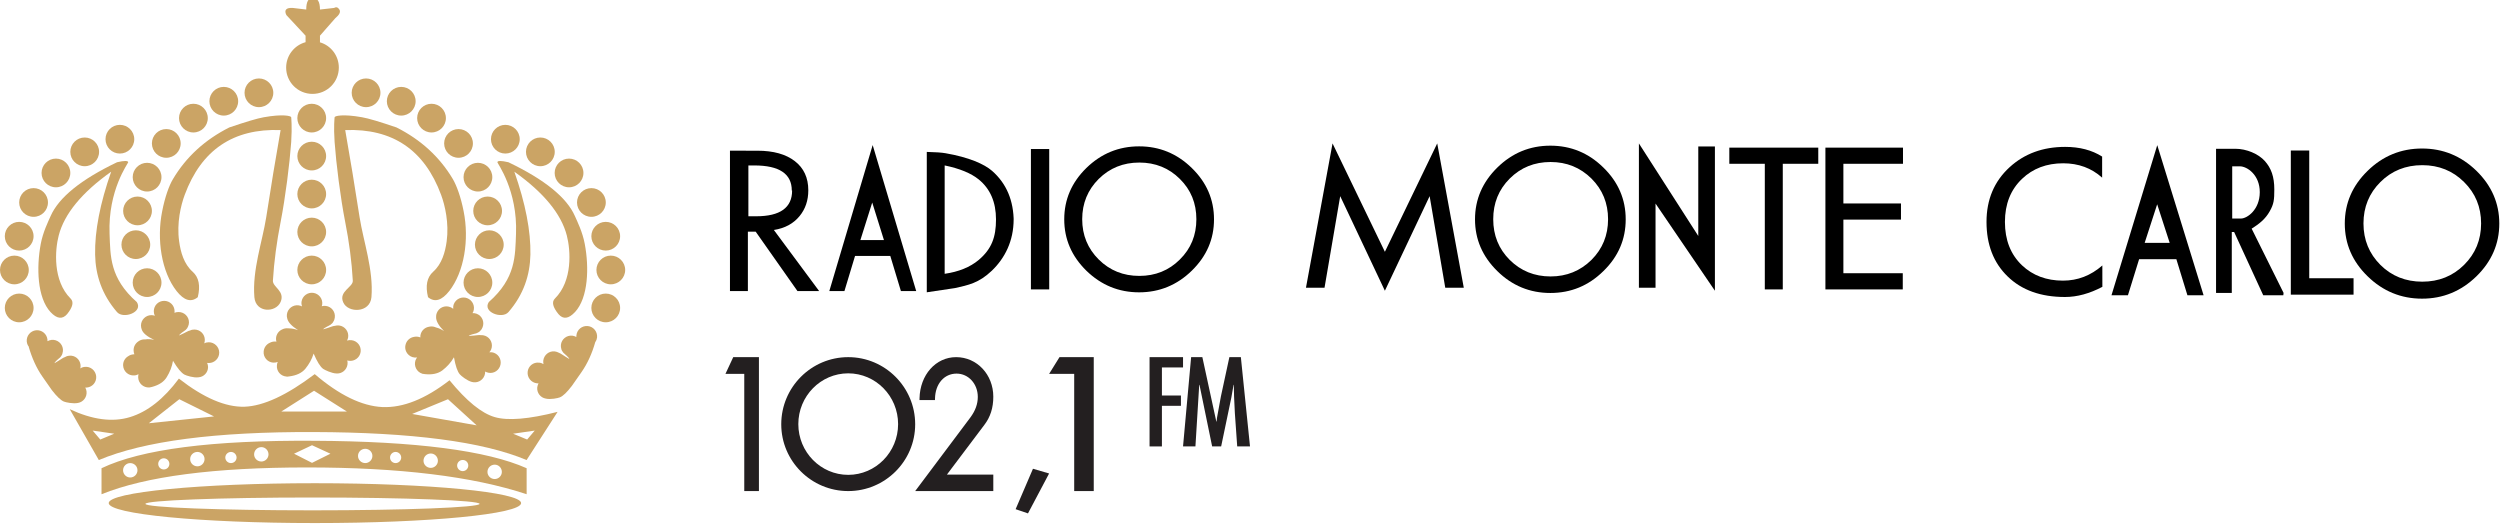 <?xml version="1.0" encoding="UTF-8"?> <svg xmlns="http://www.w3.org/2000/svg" width="224" height="47" viewBox="0 0 224 47" fill="none" data-v-13356ded=""> <g clip-path="url(#clip0_3_464)" data-v-13356ded=""> <path d="M1.719 28.877C2.431 28.877 3.008 28.301 3.008 27.59C3.008 26.88 2.431 26.304 1.719 26.304C1.007 26.304 0.43 26.88 0.43 27.59C0.43 28.301 1.007 28.877 1.719 28.877Z" fill="#CBA465" data-v-13356ded=""></path> <path d="M1.289 25.475C2.001 25.475 2.578 24.899 2.578 24.189C2.578 23.479 2.001 22.903 1.289 22.903C0.577 22.903 0 23.479 0 24.189C0 24.899 0.577 25.475 1.289 25.475Z" fill="#CBA465" data-v-13356ded=""></path> <path d="M1.719 22.451C2.431 22.451 3.008 21.876 3.008 21.165C3.008 20.455 2.431 19.879 1.719 19.879C1.007 19.879 0.43 20.455 0.43 21.165C0.43 21.876 1.007 22.451 1.719 22.451Z" fill="#CBA465" data-v-13356ded=""></path> <path d="M3.008 19.428C3.72 19.428 4.297 18.852 4.297 18.142C4.297 17.431 3.72 16.855 3.008 16.855C2.296 16.855 1.719 17.431 1.719 18.142C1.719 18.852 2.296 19.428 3.008 19.428Z" fill="#CBA465" data-v-13356ded=""></path> <path d="M5.012 16.782C5.723 16.782 6.3 16.206 6.3 15.496C6.3 14.786 5.723 14.21 5.012 14.21C4.3 14.21 3.723 14.786 3.723 15.496C3.723 16.206 4.3 16.782 5.012 16.782Z" fill="#CBA465" data-v-13356ded=""></path> <path d="M7.589 14.893C8.301 14.893 8.878 14.317 8.878 13.606C8.878 12.896 8.301 12.32 7.589 12.32C6.878 12.32 6.3 12.896 6.3 13.606C6.3 14.317 6.878 14.893 7.589 14.893Z" fill="#CBA465" data-v-13356ded=""></path> <path d="M10.741 13.758C11.453 13.758 12.03 13.183 12.03 12.472C12.03 11.762 11.453 11.186 10.741 11.186C10.03 11.186 9.453 11.762 9.453 12.472C9.453 13.183 10.03 13.758 10.741 13.758Z" fill="#CBA465" data-v-13356ded=""></path> <path d="M54.274 28.877C53.562 28.877 52.985 28.301 52.985 27.59C52.985 26.88 53.562 26.304 54.274 26.304C54.986 26.304 55.563 26.88 55.563 27.59C55.563 28.301 54.986 28.877 54.274 28.877Z" fill="#CBA465" data-v-13356ded=""></path> <path d="M54.727 25.475C54.016 25.475 53.439 24.899 53.439 24.189C53.439 23.479 54.016 22.903 54.727 22.903C55.439 22.903 56.016 23.479 56.016 24.189C56.016 24.899 55.439 25.475 54.727 25.475Z" fill="#CBA465" data-v-13356ded=""></path> <path d="M54.274 22.451C53.562 22.451 52.985 21.876 52.985 21.165C52.985 20.455 53.562 19.879 54.274 19.879C54.986 19.879 55.563 20.455 55.563 21.165C55.563 21.876 54.986 22.451 54.274 22.451Z" fill="#CBA465" data-v-13356ded=""></path> <path d="M52.989 19.428C52.277 19.428 51.7 18.852 51.7 18.142C51.7 17.431 52.277 16.855 52.989 16.855C53.701 16.855 54.278 17.431 54.278 18.142C54.278 18.852 53.701 19.428 52.989 19.428Z" fill="#CBA465" data-v-13356ded=""></path> <path d="M50.986 16.782C50.274 16.782 49.697 16.206 49.697 15.496C49.697 14.786 50.274 14.21 50.986 14.21C51.698 14.21 52.275 14.786 52.275 15.496C52.275 16.206 51.698 16.782 50.986 16.782Z" fill="#CBA465" data-v-13356ded=""></path> <path d="M48.416 14.893C47.704 14.893 47.127 14.317 47.127 13.606C47.127 12.896 47.704 12.32 48.416 12.32C49.128 12.32 49.705 12.896 49.705 13.606C49.705 14.317 49.128 14.893 48.416 14.893Z" fill="#CBA465" data-v-13356ded=""></path> <path d="M45.279 13.758C44.567 13.758 43.99 13.183 43.99 12.472C43.99 11.762 44.567 11.186 45.279 11.186C45.99 11.186 46.568 11.762 46.568 12.472C46.568 13.183 45.99 13.758 45.279 13.758Z" fill="#CBA465" data-v-13356ded=""></path> <path d="M27.931 11.869C28.642 11.869 29.22 11.293 29.22 10.583C29.22 9.872 28.642 9.297 27.931 9.297C27.219 9.297 26.642 9.872 26.642 10.583C26.642 11.293 27.219 11.869 27.931 11.869Z" fill="#CBA465" data-v-13356ded=""></path> <path d="M27.931 15.27C28.642 15.27 29.22 14.694 29.22 13.984C29.22 13.274 28.642 12.698 27.931 12.698C27.219 12.698 26.642 13.274 26.642 13.984C26.642 14.694 27.219 15.27 27.931 15.27Z" fill="#CBA465" data-v-13356ded=""></path> <path d="M27.931 18.672C28.642 18.672 29.22 18.096 29.22 17.386C29.22 16.676 28.642 16.1 27.931 16.1C27.219 16.1 26.642 16.676 26.642 17.386C26.642 18.096 27.219 18.672 27.931 18.672Z" fill="#CBA465" data-v-13356ded=""></path> <path d="M27.931 22.074C28.642 22.074 29.22 21.498 29.22 20.787C29.22 20.077 28.642 19.501 27.931 19.501C27.219 19.501 26.642 20.077 26.642 20.787C26.642 21.498 27.219 22.074 27.931 22.074Z" fill="#CBA465" data-v-13356ded=""></path> <path d="M27.931 25.475C28.642 25.475 29.22 24.899 29.22 24.189C29.22 23.479 28.642 22.903 27.931 22.903C27.219 22.903 26.642 23.479 26.642 24.189C26.642 24.899 27.219 25.475 27.931 25.475Z" fill="#CBA465" data-v-13356ded=""></path> <path d="M13.179 26.609C13.891 26.609 14.468 26.033 14.468 25.323C14.468 24.613 13.891 24.037 13.179 24.037C12.467 24.037 11.89 24.613 11.89 25.323C11.89 26.033 12.467 26.609 13.179 26.609Z" fill="#CBA465" data-v-13356ded=""></path> <path d="M12.17 23.207C12.882 23.207 13.459 22.631 13.459 21.921C13.459 21.211 12.882 20.635 12.17 20.635C11.458 20.635 10.881 21.211 10.881 21.921C10.881 22.631 11.458 23.207 12.17 23.207Z" fill="#CBA465" data-v-13356ded=""></path> <path d="M12.321 20.184C13.033 20.184 13.61 19.608 13.61 18.898C13.61 18.187 13.033 17.611 12.321 17.611C11.61 17.611 11.033 18.187 11.033 18.898C11.033 19.608 11.61 20.184 12.321 20.184Z" fill="#CBA465" data-v-13356ded=""></path> <path d="M13.179 17.16C13.891 17.16 14.468 16.584 14.468 15.874C14.468 15.164 13.891 14.588 13.179 14.588C12.467 14.588 11.89 15.164 11.89 15.874C11.89 16.584 12.467 17.16 13.179 17.16Z" fill="#CBA465" data-v-13356ded=""></path> <path d="M14.899 14.137C15.611 14.137 16.188 13.561 16.188 12.85C16.188 12.14 15.611 11.564 14.899 11.564C14.187 11.564 13.61 12.14 13.61 12.85C13.61 13.561 14.187 14.137 14.899 14.137Z" fill="#CBA465" data-v-13356ded=""></path> <path d="M17.329 11.869C18.041 11.869 18.618 11.293 18.618 10.583C18.618 9.872 18.041 9.297 17.329 9.297C16.617 9.297 16.04 9.872 16.04 10.583C16.04 11.293 16.617 11.869 17.329 11.869Z" fill="#CBA465" data-v-13356ded=""></path> <path d="M20.05 10.357C20.762 10.357 21.339 9.781 21.339 9.071C21.339 8.361 20.762 7.785 20.05 7.785C19.339 7.785 18.762 8.361 18.762 9.071C18.762 9.781 19.339 10.357 20.05 10.357Z" fill="#CBA465" data-v-13356ded=""></path> <path d="M23.199 9.601C23.91 9.601 24.488 9.025 24.488 8.315C24.488 7.605 23.91 7.029 23.199 7.029C22.487 7.029 21.91 7.605 21.91 8.315C21.91 9.025 22.487 9.601 23.199 9.601Z" fill="#CBA465" data-v-13356ded=""></path> <path d="M42.822 26.609C42.11 26.609 41.533 26.033 41.533 25.323C41.533 24.613 42.11 24.037 42.822 24.037C43.534 24.037 44.111 24.613 44.111 25.323C44.111 26.033 43.534 26.609 42.822 26.609Z" fill="#CBA465" data-v-13356ded=""></path> <path d="M43.843 23.207C43.131 23.207 42.554 22.631 42.554 21.921C42.554 21.211 43.131 20.635 43.843 20.635C44.554 20.635 45.131 21.211 45.131 21.921C45.131 22.631 44.554 23.207 43.843 23.207Z" fill="#CBA465" data-v-13356ded=""></path> <path d="M43.691 20.184C42.98 20.184 42.403 19.608 42.403 18.898C42.403 18.187 42.98 17.611 43.691 17.611C44.403 17.611 44.98 18.187 44.98 18.898C44.98 19.608 44.403 20.184 43.691 20.184Z" fill="#CBA465" data-v-13356ded=""></path> <path d="M42.822 17.16C42.11 17.16 41.533 16.584 41.533 15.874C41.533 15.164 42.11 14.588 42.822 14.588C43.534 14.588 44.111 15.164 44.111 15.874C44.111 16.584 43.534 17.16 42.822 17.16Z" fill="#CBA465" data-v-13356ded=""></path> <path d="M41.084 14.137C40.372 14.137 39.795 13.561 39.795 12.85C39.795 12.14 40.372 11.564 41.084 11.564C41.795 11.564 42.372 12.14 42.372 12.85C42.372 13.561 41.795 14.137 41.084 14.137Z" fill="#CBA465" data-v-13356ded=""></path> <path d="M38.664 11.869C37.953 11.869 37.376 11.293 37.376 10.583C37.376 9.872 37.953 9.297 38.664 9.297C39.376 9.297 39.953 9.872 39.953 10.583C39.953 11.293 39.376 11.869 38.664 11.869Z" fill="#CBA465" data-v-13356ded=""></path> <path d="M35.951 10.357C35.239 10.357 34.662 9.781 34.662 9.071C34.662 8.361 35.239 7.785 35.951 7.785C36.663 7.785 37.24 8.361 37.24 9.071C37.24 9.781 36.663 10.357 35.951 10.357Z" fill="#CBA465" data-v-13356ded=""></path> <path d="M32.799 9.601C32.087 9.601 31.51 9.025 31.51 8.315C31.51 7.605 32.087 7.029 32.799 7.029C33.511 7.029 34.088 7.605 34.088 8.315C34.088 9.025 33.511 9.601 32.799 9.601Z" fill="#CBA465" data-v-13356ded=""></path> <path fill-rule="evenodd" clip-rule="evenodd" d="M12.042 31.748C12.002 31.648 11.972 31.538 11.972 31.428C11.952 31.068 12.132 30.758 12.412 30.578C12.552 30.478 12.722 30.418 12.901 30.408H13.031C13.281 30.368 13.551 30.389 13.821 30.458C13.191 30.158 12.811 29.858 12.701 29.527C12.661 29.418 12.631 29.297 12.631 29.167C12.631 28.657 13.051 28.237 13.562 28.237C13.671 28.237 13.781 28.256 13.871 28.297C13.812 28.167 13.781 28.027 13.781 27.887C13.781 27.367 14.192 26.957 14.712 26.957C15.222 26.957 15.642 27.367 15.642 27.887C15.642 27.937 15.642 27.987 15.632 28.027C15.742 27.977 15.872 27.957 16.002 27.957C16.512 27.957 16.932 28.367 16.932 28.887C16.932 29.017 16.902 29.137 16.852 29.247C16.822 29.347 16.742 29.467 16.642 29.557C16.532 29.657 16.402 29.717 16.292 29.807C16.182 29.907 16.072 29.977 16.052 30.057C16.732 29.757 16.802 29.657 17.042 29.607C17.162 29.547 17.292 29.527 17.422 29.527C17.931 29.527 18.352 29.937 18.352 30.457C18.352 30.557 18.332 30.667 18.302 30.767C18.422 30.697 18.562 30.667 18.712 30.667C19.222 30.667 19.642 31.087 19.642 31.597C19.642 32.107 19.222 32.527 18.712 32.527C18.662 32.527 18.612 32.527 18.572 32.516C18.572 32.516 18.562 32.516 18.562 32.527C18.612 32.637 18.642 32.757 18.642 32.887C18.642 33.377 18.262 33.777 17.782 33.807C17.352 33.867 16.702 33.657 16.532 33.567C16.252 33.417 15.902 33.007 15.502 32.327C15.412 32.847 15.222 33.337 14.942 33.787C14.692 34.207 14.252 34.497 13.622 34.667C13.562 34.686 13.502 34.697 13.442 34.707C13.432 34.707 13.422 34.707 13.412 34.718V34.707C13.392 34.718 13.372 34.718 13.362 34.718C12.842 34.737 12.412 34.348 12.382 33.839C12.372 33.728 12.392 33.618 12.412 33.529C12.292 33.589 12.162 33.639 12.012 33.639C11.503 33.669 11.062 33.279 11.032 32.759C11.012 32.409 11.192 32.089 11.482 31.919C11.623 31.819 11.783 31.759 11.972 31.749C11.992 31.738 12.022 31.738 12.042 31.749L12.042 31.748Z" fill="#CBA465" data-v-13356ded=""></path> <path fill-rule="evenodd" clip-rule="evenodd" d="M53.367 30.614C53.437 30.504 53.477 30.374 53.497 30.234C53.547 29.724 53.177 29.265 52.667 29.214C52.157 29.164 51.697 29.534 51.647 30.044C51.637 30.094 51.637 30.144 51.637 30.194C51.537 30.134 51.407 30.094 51.277 30.074C50.767 30.025 50.307 30.395 50.257 30.904C50.247 31.035 50.257 31.154 50.297 31.274C50.307 31.364 50.387 31.494 50.477 31.605C50.577 31.714 50.697 31.784 50.797 31.894C50.897 32.004 50.997 32.084 51.007 32.164C50.367 31.794 50.307 31.694 50.067 31.604C49.957 31.544 49.837 31.504 49.697 31.484C49.187 31.434 48.737 31.804 48.677 32.314C48.667 32.424 48.677 32.524 48.697 32.624C48.587 32.554 48.447 32.504 48.297 32.494C47.787 32.434 47.327 32.804 47.277 33.314C47.227 33.834 47.597 34.284 48.107 34.344H48.247V34.356C48.197 34.456 48.157 34.575 48.137 34.706C48.087 35.195 48.427 35.636 48.907 35.715C49.327 35.816 49.987 35.675 50.157 35.605C50.447 35.495 50.807 35.145 51.247 34.565C51.587 34.075 51.877 33.666 52.107 33.336C52.627 32.586 53.047 31.685 53.347 30.615L53.367 30.614Z" fill="#CBA465" data-v-13356ded=""></path> <path fill-rule="evenodd" clip-rule="evenodd" d="M2.524 30.992C2.458 30.882 2.414 30.752 2.399 30.622C2.346 30.102 2.717 29.652 3.228 29.592C3.739 29.542 4.197 29.912 4.251 30.422C4.256 30.472 4.257 30.522 4.255 30.572C4.362 30.512 4.484 30.472 4.615 30.452C5.126 30.402 5.584 30.773 5.638 31.282C5.651 31.412 5.636 31.542 5.598 31.652C5.584 31.752 5.513 31.882 5.419 31.992C5.323 32.102 5.201 32.162 5.101 32.272C4.999 32.382 4.895 32.462 4.886 32.542C5.531 32.172 5.587 32.072 5.827 31.992C5.936 31.922 6.061 31.882 6.194 31.872C6.705 31.812 7.162 32.182 7.216 32.693C7.227 32.803 7.219 32.913 7.196 33.013C7.313 32.932 7.449 32.883 7.596 32.873C8.106 32.813 8.563 33.193 8.617 33.703C8.671 34.213 8.301 34.673 7.791 34.723C7.742 34.723 7.694 34.734 7.646 34.723C7.646 34.734 7.645 34.734 7.645 34.734C7.703 34.834 7.741 34.954 7.755 35.084C7.807 35.574 7.466 36.024 6.985 36.104C6.568 36.194 5.905 36.054 5.734 35.984C5.451 35.874 5.088 35.524 4.646 34.954C4.304 34.464 4.017 34.054 3.786 33.724C3.265 32.974 2.853 32.064 2.549 30.994L2.524 30.992Z" fill="#CBA465" data-v-13356ded=""></path> <path fill-rule="evenodd" clip-rule="evenodd" d="M24.767 30.614C24.732 30.508 24.726 30.406 24.733 30.286C24.762 29.937 24.984 29.645 25.285 29.515C25.438 29.436 25.614 29.4 25.804 29.417C25.855 29.414 25.904 29.421 25.934 29.424C26.186 29.428 26.441 29.486 26.709 29.584C26.116 29.207 25.793 28.849 25.73 28.507C25.694 28.401 25.692 28.27 25.709 28.151C25.78 27.646 26.255 27.288 26.759 27.359C26.868 27.374 26.965 27.408 27.059 27.452C27.017 27.325 26.997 27.18 27.017 27.032C27.088 26.527 27.563 26.169 28.068 26.24C28.583 26.313 28.94 26.787 28.869 27.292C28.862 27.342 28.845 27.39 28.828 27.438C28.954 27.404 29.077 27.392 29.206 27.412C29.721 27.484 30.069 27.957 29.997 28.462C29.979 28.591 29.941 28.717 29.867 28.817C29.834 28.904 29.738 29.011 29.616 29.095C29.503 29.18 29.366 29.222 29.244 29.296C29.111 29.378 28.993 29.432 28.962 29.508C29.677 29.306 29.76 29.216 30.016 29.192C30.132 29.158 30.265 29.146 30.403 29.166C30.908 29.237 31.266 29.711 31.195 30.216C31.179 30.325 31.144 30.431 31.092 30.514C31.229 30.473 31.372 30.463 31.521 30.484C32.026 30.555 32.385 31.02 32.312 31.535C32.241 32.039 31.767 32.397 31.262 32.326C31.212 32.318 31.164 32.303 31.115 32.296C31.149 32.412 31.152 32.533 31.134 32.662C31.066 33.147 30.632 33.5 30.153 33.463C29.73 33.456 29.105 33.154 28.958 33.053C28.692 32.864 28.413 32.401 28.101 31.68C27.951 32.174 27.694 32.633 27.353 33.05C27.038 33.419 26.562 33.645 25.915 33.726C25.853 33.738 25.79 33.749 25.73 33.749L25.71 33.746L25.7 33.745L25.65 33.737C25.141 33.696 24.759 33.248 24.812 32.731C24.816 32.63 24.842 32.523 24.885 32.428C24.757 32.48 24.613 32.501 24.463 32.49C23.954 32.448 23.573 31.991 23.625 31.483C23.654 31.134 23.877 30.842 24.177 30.712C24.33 30.633 24.508 30.587 24.688 30.602L24.767 30.614Z" fill="#CBA465" data-v-13356ded=""></path> <path fill-rule="evenodd" clip-rule="evenodd" d="M37.663 30.236C37.652 30.125 37.673 30.015 37.703 29.909C37.81 29.575 38.092 29.341 38.415 29.282C38.581 29.239 38.765 29.235 38.946 29.294L39.067 29.34C39.312 29.402 39.551 29.504 39.787 29.67C39.293 29.17 39.059 28.747 39.075 28.4C39.067 28.279 39.092 28.16 39.135 28.048C39.321 27.563 39.851 27.327 40.336 27.513C40.439 27.553 40.529 27.598 40.608 27.671C40.595 27.538 40.608 27.392 40.661 27.252C40.844 26.776 41.386 26.535 41.863 26.717C42.348 26.904 42.59 27.447 42.407 27.922C42.389 27.969 42.362 28.012 42.335 28.055C42.465 28.051 42.587 28.066 42.709 28.113C43.194 28.299 43.426 28.838 43.243 29.314C43.197 29.436 43.132 29.55 43.036 29.631C42.985 29.708 42.868 29.791 42.729 29.845C42.6 29.903 42.461 29.903 42.322 29.957C42.174 30.007 42.046 30.033 41.999 30.1C42.741 30.063 42.843 29.996 43.097 30.029C43.218 30.022 43.35 30.041 43.481 30.091C43.957 30.274 44.198 30.816 44.015 31.293C43.976 31.395 43.922 31.482 43.848 31.561C43.991 31.553 44.136 31.564 44.276 31.618C44.752 31.801 44.984 32.34 44.802 32.816C44.615 33.301 44.086 33.537 43.61 33.354C43.563 33.335 43.516 33.32 43.473 33.291L43.47 33.299C43.477 33.419 43.453 33.538 43.406 33.66C43.23 34.117 42.732 34.355 42.27 34.22C41.86 34.116 41.319 33.684 41.202 33.542C40.985 33.299 40.815 32.794 40.675 32.012C40.414 32.469 40.061 32.858 39.635 33.188C39.246 33.477 38.731 33.59 38.082 33.523C38.019 33.52 37.959 33.508 37.9 33.497C37.887 33.504 37.877 33.499 37.877 33.499L37.868 33.495L37.821 33.477C37.334 33.322 37.067 32.791 37.222 32.304C37.261 32.201 37.306 32.111 37.37 32.029C37.233 32.051 37.088 32.04 36.944 31.994C36.461 31.83 36.19 31.308 36.354 30.826C36.464 30.482 36.747 30.248 37.069 30.19C37.236 30.147 37.416 30.152 37.588 30.205L37.663 30.236Z" fill="#CBA465" data-v-13356ded=""></path> <path fill-rule="evenodd" clip-rule="evenodd" d="M51.515 27.968C52.715 26.678 52.795 23.97 52.395 21.857C52.195 20.787 51.735 19.867 51.515 19.367C50.785 17.697 48.795 16.087 45.555 14.537C44.905 14.387 44.575 14.387 44.565 14.537C44.555 14.627 46.385 17.037 46.235 20.947C46.155 22.927 46.235 24.915 43.795 27.066C43.205 27.966 44.985 28.616 45.555 27.966C46.925 26.386 47.485 24.646 47.525 22.814C47.565 20.714 47.085 18.233 46.085 15.384C48.715 17.254 50.284 19.163 50.787 21.102C51.127 22.412 51.327 25.154 49.717 26.753C49.417 27.053 49.527 27.513 50.037 28.143C50.457 28.633 50.947 28.573 51.517 27.963L51.515 27.968Z" fill="#CBA465" data-v-13356ded=""></path> <path fill-rule="evenodd" clip-rule="evenodd" d="M15.821 26.079C14.471 24.349 14.021 21.468 14.531 18.928C14.781 17.638 15.161 16.608 15.491 16.058C16.671 14.068 18.361 12.518 20.552 11.416C22.032 10.916 23.052 10.606 23.632 10.506C25.362 10.196 26.082 10.386 26.092 10.506C26.092 10.556 26.182 11.286 26.092 12.726C25.952 14.676 25.572 17.697 25.142 19.896C24.802 21.606 24.552 23.456 24.452 25.146C24.422 25.726 25.562 26.076 25.142 27.056C24.712 28.036 22.912 28.056 22.792 26.626C22.592 24.206 23.512 21.626 23.852 19.475C24.272 16.755 24.702 14.146 25.142 11.655C20.901 11.495 18.04 13.435 16.551 17.457C16.201 18.397 15.821 19.997 16.051 21.618C16.181 22.588 16.481 23.658 17.261 24.348C17.821 24.848 17.971 25.608 17.721 26.628C17.12 27.118 16.491 26.928 15.821 26.078L15.821 26.079Z" fill="#CBA465" data-v-13356ded=""></path> <path fill-rule="evenodd" clip-rule="evenodd" d="M40.252 26.079C41.602 24.349 42.052 21.468 41.542 18.928C41.292 17.638 40.902 16.608 40.582 16.058C39.402 14.068 37.712 12.518 35.521 11.416C34.041 10.916 33.021 10.606 32.441 10.506C30.711 10.196 29.991 10.386 29.981 10.506C29.981 10.556 29.881 11.286 29.981 12.726C30.121 14.676 30.501 17.697 30.931 19.896C31.271 21.606 31.521 23.456 31.611 25.146C31.651 25.726 30.321 26.106 30.751 27.086C31.171 28.066 33.161 28.056 33.281 26.626C33.481 24.206 32.561 21.626 32.221 19.475C31.801 16.755 31.371 14.146 30.931 11.655C35.172 11.495 38.033 13.435 39.522 17.457C39.872 18.397 40.242 19.997 40.022 21.618C39.892 22.588 39.592 23.658 38.812 24.348C38.252 24.848 38.102 25.608 38.352 26.628C38.953 27.118 39.582 26.928 40.252 26.078L40.252 26.079Z" fill="#CBA465" data-v-13356ded=""></path> <path fill-rule="evenodd" clip-rule="evenodd" d="M27.379 3.78C26.379 4.051 25.639 4.967 25.639 6.056C25.639 7.358 26.689 8.413 27.999 8.413C29.309 8.413 30.359 7.358 30.359 6.056C30.359 4.984 29.648 4.08 28.669 3.792V3.196L30.039 1.635C30.419 1.323 30.539 1.062 30.409 0.855C30.279 0.647 30.119 0.599 29.929 0.712L28.669 0.855C28.669 0.166 28.459 -0.183 28.049 -0.192C27.639 -0.199 27.439 0.148 27.439 0.855L26.239 0.712C25.939 0.693 25.739 0.738 25.639 0.849C25.539 0.957 25.549 1.124 25.659 1.35L27.379 3.197L27.379 3.78Z" fill="#CBA465" data-v-13356ded=""></path> <path fill-rule="evenodd" clip-rule="evenodd" d="M6.248 36.661C8.279 37.611 10.08 37.852 11.649 37.372C13.219 36.892 14.679 35.742 16.029 33.922C18.249 35.651 20.209 36.492 21.91 36.442C23.6 36.382 25.701 35.412 28.199 33.522C30.399 35.402 32.421 36.382 34.258 36.472C36.108 36.552 38.109 35.752 40.278 34.072C41.799 35.932 43.149 37.032 44.33 37.372C45.5 37.712 47.38 37.562 49.962 36.901L47.182 41.221C43.27 39.571 36.913 38.741 28.103 38.711C19.304 38.681 12.894 39.521 8.854 41.221L6.248 36.661ZM28.139 35.011L25.209 36.871H31.078L28.139 35.011ZM40.139 35.771L36.929 37.091L42.708 38.111L40.139 35.771ZM16.067 35.771L13.337 37.922L19.176 37.311L16.067 35.771ZM8.304 38.581L8.984 39.382L10.236 38.861L8.304 38.581ZM47.913 38.581L45.973 38.861L47.233 39.382L47.913 38.581Z" fill="#CBA465" data-v-13356ded=""></path> <path fill-rule="evenodd" clip-rule="evenodd" d="M28.21 46.866C18.009 46.866 9.74 46.066 9.74 45.076C9.739 44.096 18.009 43.296 28.21 43.296C38.419 43.296 46.692 44.096 46.692 45.076C46.692 46.066 38.423 46.866 28.21 46.866ZM28 45.726C36.27 45.726 42.971 45.466 42.971 45.146C42.971 44.837 36.27 44.576 28 44.576C19.731 44.576 13.03 44.837 13.03 45.146C13.03 45.467 19.731 45.726 28 45.726Z" fill="#CBA465" data-v-13356ded=""></path> <path fill-rule="evenodd" clip-rule="evenodd" d="M9.097 41.953C12.648 40.253 19 39.432 28.139 39.493C37.289 39.542 43.638 40.373 47.187 41.953V44.283C42.357 42.683 35.788 41.883 27.496 41.883C19.207 41.883 13.066 42.683 9.097 44.283L9.096 41.953H9.097ZM26.347 40.653L27.957 41.473L29.607 40.653L27.957 39.892L26.347 40.653ZM11.667 42.783C12.027 42.783 12.318 42.493 12.318 42.133C12.318 41.782 12.027 41.493 11.667 41.493C11.317 41.493 11.027 41.782 11.027 42.133C11.027 42.493 11.318 42.783 11.667 42.783ZM17.688 41.783C18.038 41.783 18.328 41.493 18.328 41.133C18.328 40.782 18.038 40.493 17.688 40.493C17.328 40.493 17.038 40.782 17.038 41.133C17.038 41.493 17.328 41.783 17.688 41.783ZM23.418 41.352C23.768 41.352 24.058 41.062 24.058 40.713C24.058 40.353 23.768 40.062 23.418 40.062C23.058 40.062 22.768 40.352 22.768 40.713C22.768 41.062 23.058 41.352 23.418 41.352ZM32.727 41.492C33.077 41.492 33.367 41.202 33.367 40.852C33.367 40.492 33.077 40.212 32.727 40.212C32.367 40.212 32.077 40.493 32.077 40.852C32.077 41.202 32.367 41.492 32.727 41.492ZM38.596 41.922C38.947 41.922 39.236 41.633 39.236 41.283C39.236 40.922 38.946 40.633 38.596 40.633C38.236 40.633 37.946 40.922 37.946 41.283C37.946 41.633 38.236 41.922 38.596 41.922ZM44.326 42.922C44.676 42.922 44.966 42.633 44.966 42.283C44.966 41.923 44.676 41.633 44.326 41.633C43.966 41.633 43.676 41.922 43.676 42.283C43.676 42.633 43.966 42.922 44.326 42.922ZM14.676 42.063C14.956 42.063 15.176 41.843 15.176 41.563C15.176 41.293 14.956 41.063 14.676 41.063C14.396 41.063 14.176 41.293 14.176 41.563C14.176 41.843 14.396 42.063 14.676 42.063ZM20.697 41.493C20.967 41.493 21.197 41.273 21.197 40.993C21.197 40.723 20.967 40.493 20.697 40.493C20.417 40.493 20.187 40.723 20.187 40.993C20.187 41.273 20.417 41.493 20.697 41.493ZM35.448 41.493C35.718 41.493 35.948 41.273 35.948 40.993C35.948 40.723 35.718 40.493 35.448 40.493C35.168 40.493 34.948 40.723 34.948 40.993C34.948 41.273 35.168 41.493 35.448 41.493ZM41.458 42.213C41.738 42.213 41.958 41.983 41.958 41.713C41.958 41.433 41.738 41.213 41.458 41.213C41.188 41.213 40.958 41.433 40.958 41.713C40.958 41.983 41.188 42.213 41.458 42.213Z" fill="#CBA465" data-v-13356ded=""></path> <path fill-rule="evenodd" clip-rule="evenodd" d="M4.532 27.968C3.335 26.678 3.255 23.97 3.651 21.857C3.852 20.787 4.313 19.867 4.532 19.367C5.264 17.697 7.252 16.087 10.488 14.537C11.138 14.387 11.468 14.387 11.488 14.537C11.488 14.627 9.664 17.037 9.817 20.947C9.895 22.927 9.817 24.915 12.258 27.066C12.848 27.966 11.058 28.616 10.488 27.966C9.123 26.386 8.559 24.646 8.523 22.814C8.482 20.714 8.961 18.233 9.961 15.384C7.33 17.254 5.762 19.163 5.26 21.102C4.919 22.412 4.722 25.154 6.327 26.753C6.628 27.053 6.523 27.513 6.014 28.143C5.594 28.633 5.098 28.573 4.529 27.963L4.532 27.968Z" fill="#CBA465" data-v-13356ded=""></path> <path fill-rule="evenodd" clip-rule="evenodd" d="M188.372 25.701C187.232 26.301 186.118 26.611 185.023 26.611C182.861 26.611 181.149 26.001 179.886 24.771C178.623 23.551 177.991 21.921 177.991 19.884C177.991 17.879 178.681 16.245 180.061 14.982C181.39 13.768 183.049 13.161 185.039 13.161C186.334 13.161 187.437 13.45 188.351 14.029V15.917C187.397 15.06 186.234 14.631 184.86 14.631C183.377 14.631 182.147 15.096 181.173 16.026C180.152 17 179.642 18.287 179.642 19.885C179.642 21.506 180.152 22.8 181.173 23.774C182.137 24.684 183.36 25.145 184.843 25.145C186.16 25.145 187.335 24.694 188.37 23.785L188.372 25.701Z" fill="black" data-v-13356ded=""></path> <path fill-rule="evenodd" clip-rule="evenodd" d="M204.586 26.457H202.786L200.178 20.787H199.968V26.245H198.558V13.334L200.288 13.33C201.288 13.33 202.358 13.789 202.928 14.428C203.498 15.068 203.778 15.825 203.778 16.98C203.778 17.905 203.738 18.277 203.368 18.929C202.978 19.627 202.438 20.053 201.748 20.488L204.608 26.244L204.586 26.457ZM202.476 17.212C202.476 15.672 201.346 14.902 200.686 14.902H200.006V19.581H200.786C201.346 19.581 202.476 18.791 202.476 17.213V17.212Z" fill="black" data-v-13356ded=""></path> <path fill-rule="evenodd" clip-rule="evenodd" d="M206.908 24.931H210.878V26.401H205.257V13.486H206.908V24.931Z" fill="black" data-v-13356ded=""></path> <path fill-rule="evenodd" clip-rule="evenodd" d="M223.937 20.032C223.937 21.852 223.247 23.429 221.887 24.76C220.517 26.09 218.897 26.76 217.015 26.76C215.135 26.76 213.505 26.09 212.143 24.76C210.773 23.43 210.093 21.852 210.093 20.032C210.093 18.21 210.773 16.634 212.143 15.303C213.503 13.972 215.133 13.307 217.015 13.307C218.895 13.307 220.515 13.973 221.887 15.303C223.247 16.634 223.937 18.21 223.937 20.032ZM222.307 20.02C222.307 18.55 221.797 17.312 220.777 16.307C219.767 15.302 218.517 14.799 217.037 14.799C215.547 14.799 214.297 15.302 213.287 16.307C212.277 17.312 211.767 18.55 211.767 20.02C211.767 21.49 212.277 22.728 213.287 23.738C214.297 24.738 215.547 25.238 217.037 25.238C218.517 25.238 219.767 24.738 220.777 23.738C221.797 22.728 222.307 21.49 222.307 20.02Z" fill="black" data-v-13356ded=""></path> <path fill-rule="evenodd" clip-rule="evenodd" d="M197.442 26.457H195.993L195.003 23.227H191.663L190.663 26.457H189.189L193.29 13.005L197.442 26.457ZM194.403 21.759L193.283 18.303L192.163 21.759H194.403Z" fill="black" data-v-13356ded=""></path> <path fill-rule="evenodd" clip-rule="evenodd" d="M82.091 26.079H80.721L79.771 22.934H76.611L75.661 26.079H74.307L78.192 12.998L82.091 26.079ZM79.201 21.509L78.151 18.148L77.091 21.509H79.201Z" fill="black" data-v-13356ded=""></path> <path fill-rule="evenodd" clip-rule="evenodd" d="M73.398 26.079H71.452L67.709 20.757H67.01V26.079H65.405L65.405 13.501L67.874 13.504C69.294 13.504 70.408 13.815 71.215 14.436C72.021 15.057 72.424 15.93 72.424 17.054C72.424 17.955 72.164 18.725 71.644 19.36C71.089 20.038 70.321 20.453 69.338 20.606L73.397 26.082L73.398 26.079ZM70.944 17.072C70.944 15.573 69.825 14.824 67.584 14.824H67.055V19.378H67.754C69.9 19.378 70.973 18.609 70.973 17.073L70.944 17.072Z" fill="black" data-v-13356ded=""></path> <path fill-rule="evenodd" clip-rule="evenodd" d="M90.822 19.654C90.822 21.603 90.032 23.142 88.862 24.261C87.692 25.371 86.762 25.541 85.572 25.811L83.04 26.189V13.611C83.82 13.629 84.379 13.669 84.72 13.729C86.81 14.09 88.2 14.705 88.888 15.308C90.178 16.437 90.829 17.969 90.829 19.904L90.822 19.654ZM89.242 19.661C89.242 18.108 88.722 16.914 87.692 16.077C87.002 15.52 85.992 15.102 84.642 14.823V24.533C85.892 24.353 86.912 23.942 87.692 23.292C88.852 22.308 89.242 21.25 89.242 19.66V19.661Z" fill="black" data-v-13356ded=""></path> <path fill-rule="evenodd" clip-rule="evenodd" d="M92.37 13.353H94.01V25.931H92.37V13.353Z" fill="black" data-v-13356ded=""></path> <path fill-rule="evenodd" clip-rule="evenodd" d="M108.775 19.654C108.775 21.425 108.115 22.953 106.785 24.253C105.465 25.543 103.885 26.193 102.064 26.193C100.234 26.193 98.664 25.543 97.336 24.253C96.016 22.953 95.356 21.425 95.356 19.654C95.356 17.882 96.016 16.349 97.336 15.054C98.666 13.76 100.236 13.113 102.064 13.113C103.884 13.112 105.464 13.76 106.785 15.054C108.115 16.348 108.775 17.881 108.775 19.654ZM107.195 19.642C107.195 18.212 106.705 17.009 105.715 16.031C104.735 15.054 103.515 14.565 102.085 14.565C100.645 14.565 99.435 15.054 98.445 16.031C97.465 17.009 96.965 18.212 96.965 19.642C96.965 21.072 97.465 22.275 98.445 23.251C99.435 24.231 100.645 24.721 102.085 24.721C103.515 24.721 104.735 24.231 105.715 23.251C106.705 22.275 107.195 21.072 107.195 19.642Z" fill="black" data-v-13356ded=""></path> <path fill-rule="evenodd" clip-rule="evenodd" d="M117.014 25.781L119.396 12.85L124.086 22.561L128.775 12.85L131.155 25.781H129.495L128.095 17.575L124.086 26.051L120.082 17.575L118.677 25.781H117.014Z" fill="black" data-v-13356ded=""></path> <path fill-rule="evenodd" clip-rule="evenodd" d="M145.663 19.654C145.663 21.442 145.003 22.989 143.663 24.291C142.333 25.601 140.753 26.251 138.912 26.251C137.082 26.251 135.492 25.601 134.161 24.291C132.831 22.988 132.161 21.441 132.161 19.654C132.161 17.865 132.831 16.319 134.161 15.012C135.491 13.705 137.081 13.052 138.912 13.052C140.752 13.052 142.332 13.706 143.663 15.012C145.003 16.319 145.663 17.866 145.663 19.654ZM144.083 19.642C144.083 18.199 143.583 16.984 142.593 15.997C141.593 15.01 140.373 14.516 138.933 14.516C137.483 14.516 136.263 15.01 135.273 15.997C134.283 16.984 133.793 18.199 133.793 19.642C133.793 21.085 134.283 22.301 135.273 23.29C136.263 24.27 137.483 24.77 138.933 24.77C140.373 24.77 141.593 24.27 142.593 23.29C143.583 22.301 144.083 21.085 144.083 19.642Z" fill="black" data-v-13356ded=""></path> <path fill-rule="evenodd" clip-rule="evenodd" d="M162.917 14.675H159.737V25.931H158.127V14.675H154.947V13.228H162.917V14.675Z" fill="black" data-v-13356ded=""></path> <path fill-rule="evenodd" clip-rule="evenodd" d="M170.327 19.677H165.167V24.481H170.488V25.931H163.557V13.228H170.508V14.675H165.167V18.23H170.327V19.677Z" fill="black" data-v-13356ded=""></path> <path fill-rule="evenodd" clip-rule="evenodd" d="M153.656 26.051L148.336 18.239V25.781H146.846V12.85L152.166 21.144V13.121H153.656V26.051Z" fill="black" data-v-13356ded=""></path> <path d="M65 33.5H66.686V44H68V32H65.698L65 33.5Z" fill="#231F20" data-v-13356ded=""></path> <path d="M76 42.547C73.535 42.547 71.53 40.507 71.53 38C71.53 35.492 73.535 33.451 76 33.451C78.465 33.451 80.47 35.492 80.47 38C80.47 40.507 78.465 42.547 76 42.547V42.547ZM76 32C72.692 32 70 34.698 70 38.015C70 41.315 72.692 44 76 44C79.309 44 82 41.315 82 38.015C82 34.698 79.309 32 76 32" fill="#231F20" data-v-13356ded=""></path> <path d="M89 35.548C89 33.559 87.536 32 85.667 32C83.841 32 82.431 33.59 82.389 35.698L82.386 35.843H83.774L83.777 35.705C83.803 34.392 84.598 33.475 85.708 33.475C86.775 33.475 87.611 34.393 87.611 35.563C87.611 36.195 87.395 36.794 86.951 37.397L82 44H89V42.524H84.844L88.198 38.07C88.737 37.366 89 36.542 89 35.548Z" fill="#231F20" data-v-13356ded=""></path> <path d="M91 45.623L92.107 46L94 42.424L92.554 42L91 45.623" fill="#231F20" data-v-13356ded=""></path> <path d="M94 33.5H96.248V44H98V32H94.931L94 33.5Z" fill="#231F20" data-v-13356ded=""></path> <path d="M104.107 32.923H106V32H103V40H104.107V36.361H105.812V35.438H104.107V32.923Z" fill="#231F20" data-v-13356ded=""></path> <path d="M111.181 32H110.152L109.392 35.523L109.041 37.443L109.006 37.772H108.982L107.731 32H106.725L106 40H107.111L107.45 34.483H107.474L108.608 40H109.415L110.327 35.629L110.526 34.483H110.55L110.573 35.533L110.644 37.019L110.854 40H112L111.181 32Z" fill="#231F20" data-v-13356ded=""></path> </g> <defs data-v-13356ded=""> <clipPath id="clip0_3_464" data-v-13356ded=""> <rect width="224" height="47" fill="white" data-v-13356ded=""></rect> </clipPath> </defs> </svg> 
